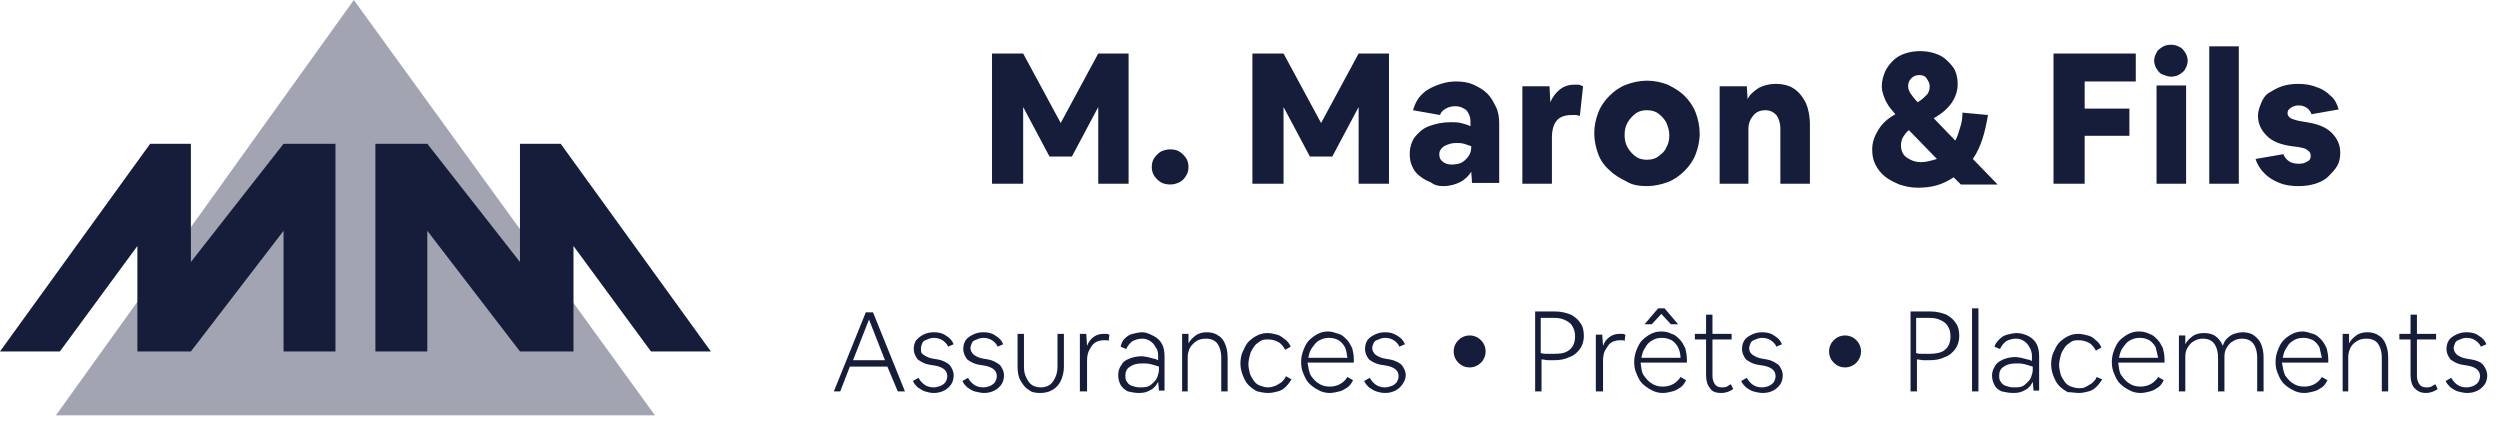 <?xml version="1.0" encoding="utf-8"?>
<!-- Generator: Adobe Illustrator 24.1.2, SVG Export Plug-In . SVG Version: 6.00 Build 0)  -->
<svg version="1.1" id="Layer_1" xmlns="http://www.w3.org/2000/svg" xmlns:xlink="http://www.w3.org/1999/xlink" x="0px" y="0px"
	 viewBox="0 0 313 53" style="enable-background:new 0 0 313 53;" xml:space="preserve">
<style type="text/css">
	.st0{opacity:0.397;fill-rule:evenodd;clip-rule:evenodd;fill:#151D3A;enable-background:new    ;}
	.st1{fill-rule:evenodd;clip-rule:evenodd;fill:#151D3A;}
	.st2{fill:#151D3A;}
</style>
<g id="Page-1">
	<g id="logo-alt.1">
		<g id="Group-55">
			<polygon id="Path-2" class="st0" points="44.3,0 82,52 7,52 			"/>
			<polygon id="Path-3" class="st1" points="0,44 7.5,44 17.2,30.8 17.2,44 23.9,44 35.5,28.9 35.5,44 42,44 42,18 35.5,18 
				23.9,32.8 23.9,18 18.8,18 			"/>
			<polygon id="Path-3_1_" class="st1" points="89,44 81.5,44 71.8,30.8 71.8,44 65.1,44 53.5,28.9 53.5,44 47,44 47,18 53.5,18 
				65.1,32.8 65.1,18 70.2,18 			"/>
		</g>
		<path id="M.Maron_x26_Fils" class="st2" d="M128.1,23v-9.6l3.3,6.2h2.8l3.3-6.2V23h3.8V6.7h-3.8l-4.7,8.7l-4.7-8.7h-3.9V23H128.1z
			 M146.5,23.1c0.4,0,0.8-0.1,1.2-0.3s0.6-0.5,0.8-0.8c0.2-0.3,0.3-0.7,0.3-1.1c0-0.4-0.1-0.8-0.3-1.1c-0.2-0.3-0.5-0.6-0.8-0.8
			c-0.3-0.2-0.7-0.3-1.2-0.3c-0.4,0-0.8,0.1-1.2,0.3c-0.3,0.2-0.6,0.5-0.8,0.8c-0.2,0.3-0.3,0.7-0.3,1.1c0,0.4,0.1,0.8,0.3,1.1
			c0.2,0.3,0.5,0.6,0.8,0.8S146.1,23.1,146.5,23.1z M160.7,23v-9.6l3.3,6.2h2.8l3.3-6.2V23h3.8V6.7h-3.8l-4.7,8.7l-4.7-8.7h-3.9V23
			H160.7z M180.7,23.3c0.8,0,1.5-0.2,2.1-0.5c0.6-0.3,1.1-0.8,1.4-1.3l0,0l0.1,1.4h3.4v-7.4c0-0.8-0.1-1.5-0.4-2.1s-0.6-1.2-1.1-1.7
			c-0.5-0.5-1.1-0.8-1.7-1.1c-0.7-0.3-1.4-0.4-2.2-0.4c-0.7,0-1.3,0.1-1.9,0.3c-0.6,0.2-1.1,0.4-1.6,0.7c-0.5,0.3-0.9,0.7-1.2,1.1
			c-0.3,0.4-0.5,0.9-0.7,1.5l0,0l3.4,0.6c0.1-0.4,0.4-0.6,0.7-0.8c0.4-0.2,0.7-0.3,1.2-0.3c0.6,0,1,0.2,1.4,0.5
			c0.3,0.4,0.5,0.8,0.5,1.4l0,0v0.6c-0.4-0.2-0.8-0.3-1.2-0.4s-0.8-0.1-1.3-0.1c-1,0-1.9,0.2-2.7,0.5c-0.8,0.3-1.3,0.8-1.8,1.4
			c-0.4,0.6-0.6,1.3-0.6,2.1c0,0.6,0.1,1.1,0.3,1.5c0.2,0.5,0.5,0.9,0.9,1.2c0.4,0.3,0.8,0.6,1.4,0.8
			C179.6,23.2,180.1,23.3,180.7,23.3z M181.8,20.6c-0.5,0-0.9-0.1-1.2-0.4c-0.3-0.2-0.4-0.5-0.4-0.9c0-0.4,0.2-0.7,0.6-1
			c0.4-0.2,0.9-0.4,1.5-0.4c0.3,0,0.6,0,1,0.1c0.3,0.1,0.6,0.2,0.9,0.3l0,0v0.1c0,0.4-0.1,0.8-0.3,1.1c-0.2,0.3-0.5,0.6-0.8,0.8
			S182.2,20.6,181.8,20.6z M194.3,23v-5.8c0-0.9,0.2-1.6,0.6-2.1c0.4-0.5,1.1-0.7,1.9-0.7c0.2,0,0.4,0,0.5,0c0.2,0,0.3,0.1,0.5,0.1
			l0,0l0.4-3.7c-0.2-0.1-0.3-0.1-0.5-0.2c-0.2,0-0.4,0-0.6,0c-0.7,0-1.3,0.2-1.8,0.6c-0.5,0.4-0.9,0.9-1.2,1.6l0,0l-0.1-2h-3.4V23
			H194.3z M206.2,23.3c0.9,0,1.8-0.2,2.6-0.5c0.8-0.3,1.5-0.8,2.1-1.4s1.1-1.3,1.4-2.1s0.5-1.6,0.5-2.6c0-0.9-0.2-1.8-0.5-2.6
			c-0.3-0.8-0.8-1.5-1.4-2.1c-0.6-0.6-1.3-1-2.1-1.4c-0.8-0.3-1.6-0.5-2.6-0.5c-0.9,0-1.8,0.2-2.6,0.5c-0.8,0.3-1.5,0.8-2.1,1.4
			c-0.6,0.6-1.1,1.3-1.4,2.1c-0.3,0.8-0.5,1.6-0.5,2.6c0,0.9,0.2,1.8,0.5,2.6s0.8,1.5,1.4,2c0.6,0.6,1.3,1,2.1,1.4
			C204.4,23.2,205.3,23.3,206.2,23.3z M206.2,20c-0.5,0-1-0.1-1.4-0.4s-0.7-0.6-1-1.1s-0.4-1-0.4-1.6c0-0.6,0.1-1.1,0.4-1.6
			s0.6-0.8,1-1.1c0.4-0.3,0.9-0.4,1.4-0.4c0.5,0,1,0.1,1.4,0.4c0.4,0.3,0.7,0.6,1,1.1c0.2,0.5,0.4,1,0.4,1.6c0,0.6-0.1,1.1-0.4,1.6
			c-0.2,0.5-0.6,0.8-1,1.1S206.7,20,206.2,20z M218.9,23v-6.9c0-0.4,0.1-0.8,0.3-1.2c0.2-0.3,0.4-0.6,0.7-0.8
			c0.3-0.2,0.7-0.3,1.1-0.3c0.6,0,1,0.2,1.4,0.6c0.3,0.4,0.5,1,0.5,1.7l0,0V23h3.7v-7.4c0-1.1-0.2-2-0.5-2.7
			c-0.4-0.8-0.9-1.4-1.5-1.8s-1.4-0.6-2.3-0.6c-0.8,0-1.5,0.2-2.1,0.5c-0.6,0.4-1.1,0.8-1.4,1.4l0,0l-0.1-1.6h-3.4V23H218.9z
			 M240.1,23.5c0.9,0,1.7-0.1,2.4-0.3s1.5-0.6,2.1-1l0,0l0.9,0.9h4.6l-3.1-3.2c0.5-0.7,0.9-1.6,1.2-2.5c0.3-0.9,0.5-1.9,0.7-3l0,0
			l-3.2-0.3c0,0.7-0.1,1.3-0.3,1.9s-0.3,1.1-0.6,1.6l0,0l-2.7-2.8c2-1.1,3-2.6,3-4.3c0-0.6-0.1-1.1-0.3-1.6c-0.2-0.5-0.6-0.9-1-1.3
			s-0.9-0.7-1.5-0.9c-0.6-0.2-1.2-0.3-1.9-0.3c-0.7,0-1.3,0.1-1.9,0.3c-0.6,0.2-1.1,0.5-1.5,0.9c-0.4,0.4-0.8,0.9-1,1.4
			s-0.4,1.1-0.4,1.8c0,0.4,0.1,0.8,0.2,1.1s0.3,0.8,0.5,1.1c0.2,0.4,0.6,0.8,1,1.3c-0.9,0.5-1.6,1.1-2.1,1.9
			c-0.5,0.8-0.8,1.6-0.8,2.5c0,0.7,0.1,1.3,0.4,1.9c0.3,0.6,0.7,1.1,1.2,1.5c0.5,0.4,1.1,0.7,1.8,1
			C238.4,23.3,239.2,23.5,240.1,23.5z M240.1,12.8c-0.4-0.4-0.7-0.8-0.9-1.1c-0.2-0.3-0.3-0.6-0.3-0.9c0-0.4,0.1-0.7,0.4-1
			s0.6-0.4,1-0.4c0.4,0,0.7,0.1,0.9,0.4c0.2,0.3,0.4,0.6,0.4,1c0,0.4-0.1,0.8-0.4,1.1S240.6,12.5,240.1,12.8z M240.5,20.3
			c-0.5,0-0.9-0.1-1.3-0.3c-0.4-0.2-0.7-0.4-0.9-0.7s-0.3-0.7-0.3-1.1c0-0.4,0.1-0.8,0.3-1.1c0.2-0.3,0.4-0.6,0.7-0.8l0,0l3.5,3.6
			C241.8,20.1,241.2,20.3,240.5,20.3z M261,23v-6h5.6v-3.4H261v-3.4h6.4V6.7h-10.3V23H261z M271.8,9.6c0.4,0,0.8-0.1,1.1-0.3
			c0.3-0.2,0.6-0.4,0.7-0.7c0.2-0.3,0.3-0.7,0.3-1s-0.1-0.7-0.3-1c-0.2-0.3-0.4-0.6-0.7-0.7c-0.3-0.2-0.7-0.3-1.1-0.3
			c-0.4,0-0.8,0.1-1.1,0.3s-0.6,0.4-0.7,0.7c-0.2,0.3-0.3,0.7-0.3,1s0.1,0.7,0.3,1c0.2,0.3,0.4,0.6,0.7,0.7S271.4,9.6,271.8,9.6z
			 M273.7,23V10.7H270V23H273.7z M280.3,23V5.8h-3.7V23H280.3z M287.8,23.3c0.8,0,1.4-0.1,2.1-0.3c0.6-0.2,1.2-0.5,1.6-0.9
			s0.8-0.8,1.1-1.3c0.3-0.5,0.4-1.1,0.4-1.7c0-1-0.4-1.8-1.1-2.5c-0.7-0.7-1.8-1.1-3.1-1.3l0,0l-0.6-0.1c-0.7-0.1-1.2-0.3-1.4-0.4
			c-0.3-0.2-0.4-0.4-0.4-0.6c0-0.3,0.1-0.5,0.4-0.7s0.6-0.3,1-0.3c0.4,0,0.7,0.1,1,0.3c0.3,0.2,0.5,0.5,0.6,0.8l0,0l3.4-0.6
			c-0.2-0.7-0.5-1.3-1-1.7c-0.5-0.5-1.1-0.9-1.8-1.1c-0.7-0.3-1.5-0.4-2.3-0.4c-0.7,0-1.4,0.1-2,0.3c-0.6,0.2-1.1,0.5-1.6,0.8
			s-0.8,0.8-1,1.3c-0.2,0.5-0.4,1-0.4,1.6c0,1,0.4,1.8,1.1,2.5c0.7,0.7,1.7,1.1,3.1,1.3l0,0l0.8,0.1c0.6,0.1,1,0.2,1.2,0.4
			c0.3,0.2,0.4,0.4,0.4,0.7c0,0.3-0.1,0.6-0.4,0.7c-0.3,0.2-0.6,0.3-1.1,0.3c-0.5,0-0.9-0.1-1.2-0.3s-0.6-0.5-0.7-0.9l0,0l-3.5,0.6
			c0.2,0.7,0.6,1.3,1.1,1.8c0.5,0.5,1.1,0.9,1.9,1.2C286.1,23.2,286.9,23.3,287.8,23.3z"/>
		<g id="Group" transform="translate(104, 35)">
			<path id="Assurances" class="st2" d="M1.2,14l1.2-3.1h4.7L8.4,14h0.9l-4-9.9H4.4l-4,9.9H1.2z M6.8,10.1H2.8l2-5.1L6.8,10.1z
				 M12.9,14.2c0.5,0,0.9-0.1,1.3-0.3c0.4-0.2,0.7-0.5,0.9-0.8s0.3-0.7,0.3-1.1c0-0.5-0.2-0.9-0.5-1.3c-0.3-0.3-0.9-0.6-1.5-0.7l0,0
				l-0.6-0.1c-0.6-0.1-0.9-0.3-1.2-0.5S11.3,9,11.3,8.6c0-0.2,0.1-0.5,0.2-0.7c0.1-0.2,0.3-0.3,0.6-0.4c0.2-0.1,0.5-0.2,0.8-0.2
				c0.4,0,0.8,0.1,1.1,0.3s0.6,0.5,0.7,0.8l0,0l0.7-0.3c-0.2-0.5-0.5-0.8-1-1.1c-0.4-0.3-0.9-0.4-1.5-0.4c-0.5,0-0.9,0.1-1.3,0.3
				S11,7.3,10.7,7.6c-0.2,0.3-0.3,0.7-0.3,1.1c0,0.5,0.2,0.9,0.5,1.3c0.4,0.3,0.9,0.6,1.7,0.7l0,0l0.6,0.1c0.9,0.2,1.4,0.6,1.4,1.3
				c0,0.3-0.1,0.5-0.2,0.7c-0.1,0.2-0.4,0.4-0.6,0.5c-0.3,0.1-0.6,0.2-0.9,0.2c-0.4,0-0.8-0.1-1.1-0.3c-0.3-0.2-0.6-0.5-0.8-0.9l0,0
				l-0.7,0.4c0.1,0.3,0.4,0.6,0.6,0.8c0.3,0.2,0.6,0.4,0.9,0.5C12.1,14.1,12.5,14.2,12.9,14.2z M19.2,14.2c0.5,0,0.9-0.1,1.3-0.3
				c0.4-0.2,0.7-0.5,0.9-0.8c0.2-0.3,0.3-0.7,0.3-1.1c0-0.5-0.2-0.9-0.5-1.3c-0.4-0.3-0.9-0.6-1.5-0.7l0,0l-0.6-0.1
				c-0.6-0.1-0.9-0.3-1.2-0.5c-0.2-0.2-0.4-0.5-0.4-0.8c0-0.2,0.1-0.5,0.2-0.7c0.1-0.2,0.3-0.3,0.6-0.4c0.2-0.1,0.5-0.2,0.8-0.2
				c0.4,0,0.8,0.1,1.1,0.3s0.6,0.5,0.7,0.8l0,0l0.7-0.3c-0.2-0.5-0.5-0.8-1-1.1c-0.4-0.3-0.9-0.4-1.5-0.4c-0.5,0-0.9,0.1-1.3,0.3
				s-0.7,0.4-0.9,0.7c-0.2,0.3-0.3,0.7-0.3,1.1c0,0.5,0.2,0.9,0.5,1.3c0.4,0.3,0.9,0.6,1.7,0.7l0,0l0.6,0.1c0.9,0.2,1.4,0.6,1.4,1.3
				c0,0.3-0.1,0.5-0.2,0.7c-0.1,0.2-0.4,0.4-0.6,0.5s-0.6,0.2-0.9,0.2c-0.4,0-0.8-0.1-1.1-0.3c-0.3-0.2-0.6-0.5-0.8-0.9l0,0
				l-0.7,0.4c0.1,0.3,0.4,0.6,0.6,0.8c0.3,0.2,0.6,0.4,0.9,0.5C18.5,14.1,18.8,14.2,19.2,14.2z M26.2,14.2c0.6,0,1.1-0.1,1.6-0.4
				s0.8-0.7,1-1.1s0.4-1.1,0.4-1.7l0,0V6.8h-0.8v4.1c0,0.5-0.1,1-0.3,1.4c-0.2,0.4-0.4,0.7-0.7,0.9c-0.3,0.2-0.7,0.3-1.1,0.3
				s-0.8-0.1-1.1-0.3c-0.3-0.2-0.5-0.5-0.7-0.9c-0.2-0.4-0.3-0.8-0.3-1.4l0,0V6.8h-0.8v4.1c0,0.7,0.1,1.3,0.4,1.8s0.6,0.9,1,1.1
				C25.1,14.1,25.6,14.2,26.2,14.2z M32.1,14v-3.9c0-0.5,0.1-1,0.3-1.3c0.2-0.4,0.4-0.7,0.7-0.9c0.3-0.2,0.7-0.3,1.1-0.3
				c0.1,0,0.2,0,0.3,0c0.1,0,0.2,0,0.3,0.1l0,0l0.1-0.8c-0.1,0-0.2-0.1-0.3-0.1c-0.1,0-0.3,0-0.4,0c-0.5,0-0.9,0.1-1.3,0.4
				c-0.4,0.3-0.6,0.6-0.8,1.1l0,0L32,6.8h-0.8V14H32.1z M38.6,14.2c0.6,0,1-0.1,1.5-0.4c0.4-0.2,0.7-0.6,0.9-1l0,0l0.1,1.1h0.7V9.6
				c0-0.6-0.1-1.1-0.3-1.5c-0.2-0.4-0.6-0.8-1-1S39.6,6.6,39,6.6c-0.4,0-0.8,0.1-1.2,0.2c-0.4,0.1-0.7,0.3-1,0.6S36.4,8,36.3,8.4
				l0,0L37,8.7c0.2-0.4,0.4-0.7,0.8-1c0.4-0.2,0.8-0.3,1.2-0.3c0.4,0,0.7,0.1,1,0.3c0.3,0.2,0.5,0.4,0.7,0.8C40.9,8.7,41,9.1,41,9.5
				l0,0v0.6c-0.2-0.1-0.4-0.2-0.6-0.2c-0.2-0.1-0.5-0.1-0.7-0.2c-0.2,0-0.5-0.1-0.7-0.1c-0.6,0-1.1,0.1-1.6,0.3s-0.8,0.4-1,0.8
				C36.1,11.1,36,11.5,36,12c0,0.4,0.1,0.8,0.3,1.2c0.2,0.3,0.5,0.6,0.9,0.8C37.6,14.1,38.1,14.2,38.6,14.2z M38.7,13.5
				c-0.4,0-0.7-0.1-1-0.2s-0.5-0.3-0.6-0.5c-0.2-0.2-0.2-0.5-0.2-0.8c0-0.5,0.2-0.9,0.6-1.1c0.4-0.3,0.9-0.4,1.6-0.4
				c0.3,0,0.6,0,1,0.1s0.7,0.2,1,0.3l0,0v0.4c0,0.3-0.1,0.6-0.2,0.9c-0.1,0.3-0.3,0.5-0.5,0.7c-0.2,0.2-0.4,0.4-0.7,0.5
				C39.3,13.5,39,13.5,38.7,13.5z M44.7,14V9.7c0-0.4,0.1-0.8,0.3-1.2c0.2-0.3,0.5-0.6,0.8-0.8c0.3-0.2,0.7-0.3,1.2-0.3
				c0.6,0,1.1,0.2,1.4,0.6c0.3,0.4,0.5,1,0.5,1.8l0,0V14h0.8V9.8c0-0.7-0.1-1.2-0.3-1.7c-0.2-0.5-0.5-0.9-0.9-1.1
				c-0.4-0.3-0.9-0.4-1.4-0.4c-0.5,0-1,0.1-1.4,0.4s-0.7,0.6-0.9,1l0,0l0-1.2h-0.8V14H44.7z M54.8,14.2c0.4,0,0.8-0.1,1.2-0.2
				s0.7-0.3,1-0.6s0.5-0.6,0.7-0.9l0,0L57,12.1c-0.1,0.3-0.3,0.5-0.5,0.7c-0.2,0.2-0.5,0.3-0.8,0.5c-0.3,0.1-0.6,0.2-0.9,0.2
				c-0.4,0-0.7-0.1-1-0.2c-0.3-0.1-0.6-0.3-0.8-0.6c-0.2-0.3-0.4-0.6-0.5-0.9c-0.1-0.4-0.2-0.8-0.2-1.2c0-0.4,0.1-0.8,0.2-1.2
				s0.3-0.7,0.5-1c0.2-0.3,0.5-0.5,0.8-0.7c0.3-0.2,0.6-0.2,1-0.2c0.4,0,0.8,0.1,1.2,0.3c0.4,0.2,0.7,0.6,0.9,1l0,0l0.7-0.4
				c-0.2-0.4-0.4-0.7-0.7-0.9s-0.6-0.5-1-0.6c-0.4-0.1-0.8-0.2-1.2-0.2c-0.5,0-0.9,0.1-1.3,0.3s-0.8,0.5-1.1,0.8
				c-0.3,0.3-0.5,0.8-0.7,1.2s-0.3,1-0.3,1.5s0.1,1,0.3,1.5c0.2,0.5,0.4,0.9,0.7,1.2c0.3,0.3,0.7,0.6,1.1,0.8
				C53.8,14.1,54.3,14.2,54.8,14.2z M62.5,14.2c0.4,0,0.8-0.1,1.2-0.2c0.4-0.1,0.7-0.3,1-0.5c0.3-0.2,0.5-0.5,0.7-0.9l0,0l-0.7-0.4
				c-0.5,0.8-1.3,1.2-2.2,1.2c-0.5,0-1-0.1-1.4-0.4c-0.4-0.2-0.7-0.6-1-1c-0.2-0.4-0.3-1-0.4-1.6l0,0h5.8v-0.4c0-0.5-0.1-1-0.2-1.4
				c-0.2-0.4-0.4-0.8-0.7-1.1c-0.3-0.3-0.6-0.6-1-0.7s-0.8-0.3-1.3-0.3c-0.5,0-0.9,0.1-1.3,0.3c-0.4,0.2-0.8,0.5-1.1,0.8
				s-0.5,0.7-0.7,1.2c-0.2,0.5-0.3,1-0.3,1.5c0,0.6,0.1,1.1,0.3,1.5c0.2,0.5,0.4,0.9,0.7,1.2c0.3,0.3,0.7,0.6,1.1,0.8
				C61.5,14.1,62,14.2,62.5,14.2z M64.7,9.8h-4.9c0.1-0.5,0.2-0.9,0.5-1.3s0.5-0.7,0.9-0.9s0.7-0.3,1.2-0.3s0.8,0.1,1.2,0.3
				c0.3,0.2,0.6,0.5,0.8,0.9S64.6,9.4,64.7,9.8L64.7,9.8z M69.4,14.2c0.5,0,0.9-0.1,1.3-0.3c0.4-0.2,0.7-0.5,0.9-0.8S72,12.4,72,12
				c0-0.5-0.2-0.9-0.5-1.3c-0.3-0.3-0.9-0.6-1.5-0.7l0,0l-0.6-0.1c-0.6-0.1-0.9-0.3-1.2-0.5c-0.2-0.2-0.4-0.5-0.4-0.8
				c0-0.2,0.1-0.5,0.2-0.7c0.1-0.2,0.3-0.3,0.6-0.4c0.2-0.1,0.5-0.2,0.8-0.2c0.4,0,0.8,0.1,1.1,0.3c0.3,0.2,0.6,0.5,0.7,0.8l0,0
				l0.7-0.3c-0.2-0.5-0.5-0.8-1-1.1s-0.9-0.4-1.5-0.4c-0.5,0-0.9,0.1-1.3,0.3s-0.7,0.4-0.9,0.7c-0.2,0.3-0.3,0.7-0.3,1.1
				c0,0.5,0.2,0.9,0.5,1.3c0.4,0.3,0.9,0.6,1.7,0.7l0,0l0.6,0.1c0.9,0.2,1.4,0.6,1.4,1.3c0,0.3-0.1,0.5-0.2,0.7
				c-0.1,0.2-0.4,0.4-0.6,0.5c-0.3,0.1-0.6,0.2-0.9,0.2c-0.4,0-0.8-0.1-1.1-0.3s-0.6-0.5-0.8-0.9l0,0l-0.7,0.4
				c0.1,0.3,0.4,0.6,0.6,0.8c0.3,0.2,0.6,0.4,0.9,0.5C68.6,14.1,69,14.2,69.4,14.2z"/>
			<circle id="Oval" class="st1" cx="80" cy="9" r="2"/>
			<circle id="Oval-Copy" class="st1" cx="127" cy="9" r="2"/>
			<path id="Prêts" class="st2" d="M89,14v-4c0.3,0,0.6,0.1,0.8,0.1c0.3,0,0.5,0,0.7,0c0.8,0,1.4-0.1,2-0.4c0.6-0.2,1-0.6,1.3-1
				c0.3-0.4,0.5-1,0.5-1.6s-0.1-1.2-0.4-1.6c-0.3-0.5-0.7-0.8-1.2-1.1c-0.5-0.2-1.2-0.4-1.9-0.4l0,0h-2.6V14H89z M90.5,9.3
				c-0.2,0-0.5,0-0.8,0c-0.3,0-0.5,0-0.8-0.1l0,0V4.8h1.7c0.6,0,1,0.1,1.4,0.3s0.7,0.4,0.9,0.8s0.3,0.7,0.3,1.2
				c0,0.7-0.2,1.3-0.7,1.7S91.5,9.3,90.5,9.3z M96.7,14v-3.9c0-0.5,0.1-1,0.3-1.3s0.4-0.7,0.7-0.9s0.7-0.3,1.1-0.3
				c0.1,0,0.2,0,0.3,0c0.1,0,0.2,0,0.3,0.1l0,0l0.1-0.8c-0.1,0-0.2-0.1-0.3-0.1c-0.1,0-0.3,0-0.4,0c-0.5,0-0.9,0.1-1.3,0.4
				c-0.4,0.3-0.6,0.6-0.8,1.1l0,0l-0.1-1.4h-0.8V14H96.7z M102.8,5.6l1.2-1.3l1.2,1.3h0.9l-1.7-2h-0.8l-1.7,2H102.8z M104.2,14.2
				c0.4,0,0.8-0.1,1.2-0.2c0.4-0.1,0.7-0.3,1-0.5c0.3-0.2,0.5-0.5,0.7-0.9l0,0l-0.7-0.4c-0.5,0.8-1.3,1.2-2.2,1.2
				c-0.5,0-1-0.1-1.4-0.4c-0.4-0.2-0.7-0.6-1-1s-0.3-1-0.4-1.6l0,0h5.8v-0.4c0-0.5-0.1-1-0.2-1.4c-0.2-0.4-0.4-0.8-0.7-1.1
				c-0.3-0.3-0.6-0.6-1-0.7c-0.4-0.2-0.8-0.3-1.3-0.3c-0.5,0-0.9,0.1-1.3,0.3s-0.8,0.5-1.1,0.8c-0.3,0.3-0.5,0.7-0.7,1.2
				s-0.3,1-0.3,1.5c0,0.6,0.1,1.1,0.3,1.5c0.2,0.5,0.4,0.9,0.7,1.2c0.3,0.3,0.7,0.6,1.1,0.8C103.2,14.1,103.7,14.2,104.2,14.2z
				 M106.4,9.8h-4.9c0.1-0.5,0.2-0.9,0.5-1.3c0.2-0.4,0.5-0.7,0.9-0.9c0.3-0.2,0.7-0.3,1.2-0.3c0.4,0,0.8,0.1,1.2,0.3
				c0.3,0.2,0.6,0.5,0.8,0.9S106.4,9.4,106.4,9.8L106.4,9.8z M111.5,14.2c0.6,0,1.1-0.2,1.5-0.5l0,0l-0.3-0.6
				c-0.2,0.1-0.3,0.2-0.5,0.3c-0.2,0.1-0.4,0.1-0.6,0.1c-0.4,0-0.7-0.1-0.9-0.4c-0.2-0.3-0.3-0.6-0.3-1.1l0,0V7.5h2.4V6.8h-2.4V4.4
				h-0.8v2.4h-1.4v0.7h1.4V12c0,0.7,0.2,1.3,0.5,1.6C110.3,14,110.8,14.2,111.5,14.2z M116.7,14.2c0.5,0,0.9-0.1,1.3-0.3
				c0.4-0.2,0.7-0.5,0.9-0.8s0.3-0.7,0.3-1.1c0-0.5-0.2-0.9-0.5-1.3c-0.4-0.3-0.9-0.6-1.5-0.7l0,0l-0.6-0.1
				c-0.6-0.1-0.9-0.3-1.2-0.5s-0.4-0.5-0.4-0.8c0-0.2,0.1-0.5,0.2-0.7c0.1-0.2,0.3-0.3,0.6-0.4c0.2-0.1,0.5-0.2,0.8-0.2
				c0.4,0,0.8,0.1,1.1,0.3c0.3,0.2,0.6,0.5,0.7,0.8l0,0l0.7-0.3c-0.2-0.5-0.5-0.8-1-1.1c-0.4-0.3-0.9-0.4-1.5-0.4
				c-0.5,0-0.9,0.1-1.3,0.3s-0.7,0.4-0.9,0.7c-0.2,0.3-0.3,0.7-0.3,1.1c0,0.5,0.2,0.9,0.5,1.3c0.4,0.3,0.9,0.6,1.7,0.7l0,0l0.6,0.1
				c0.9,0.2,1.4,0.6,1.4,1.3c0,0.3-0.1,0.5-0.2,0.7c-0.1,0.2-0.4,0.4-0.6,0.5s-0.6,0.2-0.9,0.2c-0.4,0-0.8-0.1-1.1-0.3
				c-0.3-0.2-0.6-0.5-0.8-0.9l0,0l-0.7,0.4c0.1,0.3,0.4,0.6,0.6,0.8c0.3,0.2,0.6,0.4,0.9,0.5C115.9,14.1,116.3,14.2,116.7,14.2z"/>
			<path id="Placements" class="st2" d="M136,14v-4c0.3,0,0.6,0.1,0.8,0.1c0.3,0,0.5,0,0.7,0c0.8,0,1.4-0.1,2-0.4
				c0.6-0.2,1-0.6,1.3-1c0.3-0.4,0.5-1,0.5-1.6s-0.1-1.2-0.4-1.6c-0.3-0.5-0.7-0.8-1.2-1.1c-0.5-0.2-1.2-0.4-1.9-0.4l0,0h-2.6V14
				H136z M137.5,9.3c-0.2,0-0.5,0-0.8,0c-0.3,0-0.5,0-0.8-0.1l0,0V4.8h1.7c0.6,0,1,0.1,1.4,0.3s0.7,0.4,0.9,0.8
				c0.2,0.3,0.3,0.7,0.3,1.2c0,0.7-0.2,1.3-0.7,1.7C139.2,9.1,138.5,9.3,137.5,9.3z M143.7,14V3.6h-0.8V14H143.7z M148.1,14.2
				c0.6,0,1-0.1,1.5-0.4c0.4-0.2,0.7-0.6,0.9-1l0,0l0.1,1.1h0.7V9.6c0-0.6-0.1-1.1-0.3-1.5c-0.2-0.4-0.6-0.8-1-1s-0.9-0.4-1.5-0.4
				c-0.4,0-0.8,0.1-1.2,0.2c-0.4,0.1-0.7,0.3-1,0.6c-0.3,0.3-0.5,0.6-0.6,0.9l0,0l0.7,0.3c0.2-0.4,0.4-0.7,0.8-1
				c0.4-0.2,0.8-0.3,1.2-0.3c0.4,0,0.7,0.1,1,0.3c0.3,0.2,0.5,0.4,0.7,0.8c0.2,0.3,0.3,0.7,0.3,1.1l0,0v0.6
				c-0.2-0.1-0.4-0.2-0.6-0.2c-0.2-0.1-0.5-0.1-0.7-0.2c-0.2,0-0.5-0.1-0.7-0.1c-0.6,0-1.1,0.1-1.6,0.3c-0.4,0.2-0.8,0.4-1,0.8
				c-0.2,0.3-0.4,0.7-0.4,1.2c0,0.4,0.1,0.8,0.3,1.2s0.5,0.6,0.9,0.8C147.1,14.1,147.5,14.2,148.1,14.2z M148.1,13.5
				c-0.4,0-0.7-0.1-1-0.2s-0.5-0.3-0.6-0.5c-0.2-0.2-0.2-0.5-0.2-0.8c0-0.5,0.2-0.9,0.6-1.1c0.4-0.3,0.9-0.4,1.6-0.4
				c0.3,0,0.6,0,1,0.1c0.3,0.1,0.7,0.2,1,0.3l0,0v0.4c0,0.3-0.1,0.6-0.2,0.9c-0.1,0.3-0.3,0.5-0.5,0.7c-0.2,0.2-0.4,0.4-0.7,0.5
				S148.5,13.5,148.1,13.5z M156.3,14.2c0.4,0,0.8-0.1,1.2-0.2c0.4-0.1,0.7-0.3,1-0.6c0.3-0.3,0.5-0.6,0.7-0.9l0,0l-0.7-0.3
				c-0.1,0.3-0.3,0.5-0.5,0.7s-0.5,0.3-0.8,0.5s-0.6,0.2-0.9,0.2c-0.4,0-0.7-0.1-1-0.2s-0.6-0.3-0.8-0.6c-0.2-0.3-0.4-0.6-0.5-0.9
				c-0.1-0.4-0.2-0.8-0.2-1.2c0-0.4,0.1-0.8,0.2-1.2c0.1-0.4,0.3-0.7,0.5-1c0.2-0.3,0.5-0.5,0.8-0.7c0.3-0.2,0.6-0.2,1-0.2
				c0.4,0,0.8,0.1,1.2,0.3c0.4,0.2,0.7,0.6,0.9,1l0,0l0.7-0.4c-0.2-0.4-0.4-0.7-0.7-0.9c-0.3-0.3-0.6-0.5-1-0.6
				c-0.4-0.1-0.8-0.2-1.2-0.2c-0.5,0-0.9,0.1-1.3,0.3c-0.4,0.2-0.8,0.5-1.1,0.8s-0.5,0.8-0.7,1.2s-0.3,1-0.3,1.5s0.1,1,0.3,1.5
				c0.2,0.5,0.4,0.9,0.7,1.2c0.3,0.3,0.7,0.6,1.1,0.8C155.4,14.1,155.8,14.2,156.3,14.2z M164,14.2c0.4,0,0.8-0.1,1.2-0.2
				c0.4-0.1,0.7-0.3,1-0.5c0.3-0.2,0.5-0.5,0.7-0.9l0,0l-0.7-0.4c-0.5,0.8-1.3,1.2-2.2,1.2c-0.5,0-1-0.1-1.4-0.4
				c-0.4-0.2-0.7-0.6-1-1s-0.3-1-0.4-1.6l0,0h5.8v-0.4c0-0.5-0.1-1-0.2-1.4c-0.2-0.4-0.4-0.8-0.7-1.1c-0.3-0.3-0.6-0.6-1-0.7
				c-0.4-0.2-0.8-0.3-1.3-0.3c-0.5,0-0.9,0.1-1.3,0.3c-0.4,0.2-0.8,0.5-1.1,0.8c-0.3,0.3-0.5,0.7-0.7,1.2s-0.3,1-0.3,1.5
				c0,0.6,0.1,1.1,0.3,1.5c0.2,0.5,0.4,0.9,0.7,1.2c0.3,0.3,0.7,0.6,1.1,0.8C163,14.1,163.5,14.2,164,14.2z M166.2,9.8h-4.9
				c0.1-0.5,0.2-0.9,0.5-1.3s0.5-0.7,0.9-0.9s0.7-0.3,1.2-0.3s0.8,0.1,1.2,0.3c0.3,0.2,0.6,0.5,0.8,0.9C166,8.9,166.1,9.4,166.2,9.8
				L166.2,9.8z M169.6,14V9.6c0-0.4,0.1-0.8,0.3-1.1c0.2-0.3,0.4-0.6,0.8-0.8c0.3-0.2,0.7-0.3,1.1-0.3c0.6,0,1.1,0.2,1.4,0.6
				c0.3,0.4,0.5,1,0.5,1.8l0,0V14h0.8V9.6c0-0.4,0.1-0.8,0.3-1.1c0.2-0.3,0.4-0.6,0.8-0.8c0.3-0.2,0.7-0.3,1.1-0.3
				c0.6,0,1.1,0.2,1.4,0.6c0.3,0.4,0.5,1,0.5,1.8l0,0V14h0.8V9.8c0-0.7-0.1-1.2-0.3-1.7c-0.2-0.5-0.5-0.8-0.9-1.1
				c-0.4-0.3-0.9-0.4-1.4-0.4c-0.4,0-0.8,0.1-1.1,0.2c-0.3,0.1-0.6,0.3-0.9,0.6c-0.2,0.2-0.4,0.5-0.5,0.9c-0.2-0.5-0.5-0.9-0.9-1.2
				c-0.4-0.3-0.9-0.4-1.5-0.4c-0.5,0-1,0.1-1.4,0.4s-0.7,0.6-0.9,1l0,0l0-1.1h-0.8V14H169.6z M184.5,14.2c0.4,0,0.8-0.1,1.2-0.2
				c0.4-0.1,0.7-0.3,1-0.5c0.3-0.2,0.5-0.5,0.7-0.9l0,0l-0.7-0.4c-0.5,0.8-1.3,1.2-2.2,1.2c-0.5,0-1-0.1-1.4-0.4
				c-0.4-0.2-0.7-0.6-1-1c-0.2-0.4-0.3-1-0.4-1.6l0,0h5.8v-0.4c0-0.5-0.1-1-0.2-1.4c-0.2-0.4-0.4-0.8-0.7-1.1
				c-0.3-0.3-0.6-0.6-1-0.7s-0.8-0.3-1.3-0.3c-0.5,0-0.9,0.1-1.3,0.3s-0.8,0.5-1.1,0.8s-0.5,0.7-0.7,1.2s-0.3,1-0.3,1.5
				c0,0.6,0.1,1.1,0.3,1.5c0.2,0.5,0.4,0.9,0.7,1.2c0.3,0.3,0.7,0.6,1.1,0.8C183.5,14.1,184,14.2,184.5,14.2z M186.7,9.8h-4.9
				c0.1-0.5,0.2-0.9,0.5-1.3c0.2-0.4,0.5-0.7,0.9-0.9c0.3-0.2,0.7-0.3,1.2-0.3c0.4,0,0.8,0.1,1.2,0.3c0.3,0.2,0.6,0.5,0.8,0.9
				C186.5,8.9,186.6,9.4,186.7,9.8L186.7,9.8z M190,14V9.7c0-0.4,0.1-0.8,0.3-1.2s0.5-0.6,0.8-0.8c0.3-0.2,0.7-0.3,1.2-0.3
				c0.6,0,1.1,0.2,1.4,0.6c0.3,0.4,0.5,1,0.5,1.8l0,0V14h0.8V9.8c0-0.7-0.1-1.2-0.3-1.7s-0.5-0.9-0.9-1.1c-0.4-0.3-0.9-0.4-1.4-0.4
				c-0.5,0-1,0.1-1.4,0.4c-0.4,0.3-0.7,0.6-0.9,1l0,0l0-1.2h-0.8V14H190z M199.7,14.2c0.6,0,1.1-0.2,1.5-0.5l0,0l-0.3-0.6
				c-0.2,0.1-0.3,0.2-0.5,0.3c-0.2,0.1-0.4,0.1-0.6,0.1c-0.4,0-0.7-0.1-0.9-0.4c-0.2-0.3-0.3-0.6-0.3-1.1l0,0V7.5h2.4V6.8h-2.4V4.4
				h-0.8v2.4h-1.4v0.7h1.4V12c0,0.7,0.2,1.3,0.5,1.6S199,14.2,199.7,14.2z M204.9,14.2c0.5,0,0.9-0.1,1.3-0.3
				c0.4-0.2,0.7-0.5,0.9-0.8s0.3-0.7,0.3-1.1c0-0.5-0.2-0.9-0.5-1.3s-0.9-0.6-1.5-0.7l0,0l-0.6-0.1c-0.6-0.1-0.9-0.3-1.2-0.5
				c-0.2-0.2-0.4-0.5-0.4-0.8c0-0.2,0.1-0.5,0.2-0.7c0.1-0.2,0.3-0.3,0.6-0.4c0.2-0.1,0.5-0.2,0.8-0.2c0.4,0,0.8,0.1,1.1,0.3
				s0.6,0.5,0.7,0.8l0,0l0.7-0.3c-0.2-0.5-0.5-0.8-1-1.1c-0.4-0.3-0.9-0.4-1.5-0.4c-0.5,0-0.9,0.1-1.3,0.3s-0.7,0.4-0.9,0.7
				c-0.2,0.3-0.3,0.7-0.3,1.1c0,0.5,0.2,0.9,0.5,1.3c0.4,0.3,0.9,0.6,1.7,0.7l0,0l0.6,0.1c0.9,0.2,1.4,0.6,1.4,1.3
				c0,0.3-0.1,0.5-0.2,0.7c-0.1,0.2-0.4,0.4-0.6,0.5s-0.6,0.2-0.9,0.2c-0.4,0-0.8-0.1-1.1-0.3c-0.3-0.2-0.6-0.5-0.8-0.9l0,0
				l-0.7,0.4c0.1,0.3,0.4,0.6,0.6,0.8c0.3,0.2,0.6,0.4,0.9,0.5C204.1,14.1,204.5,14.2,204.9,14.2z"/>
		</g>
	</g>
</g>
</svg>
